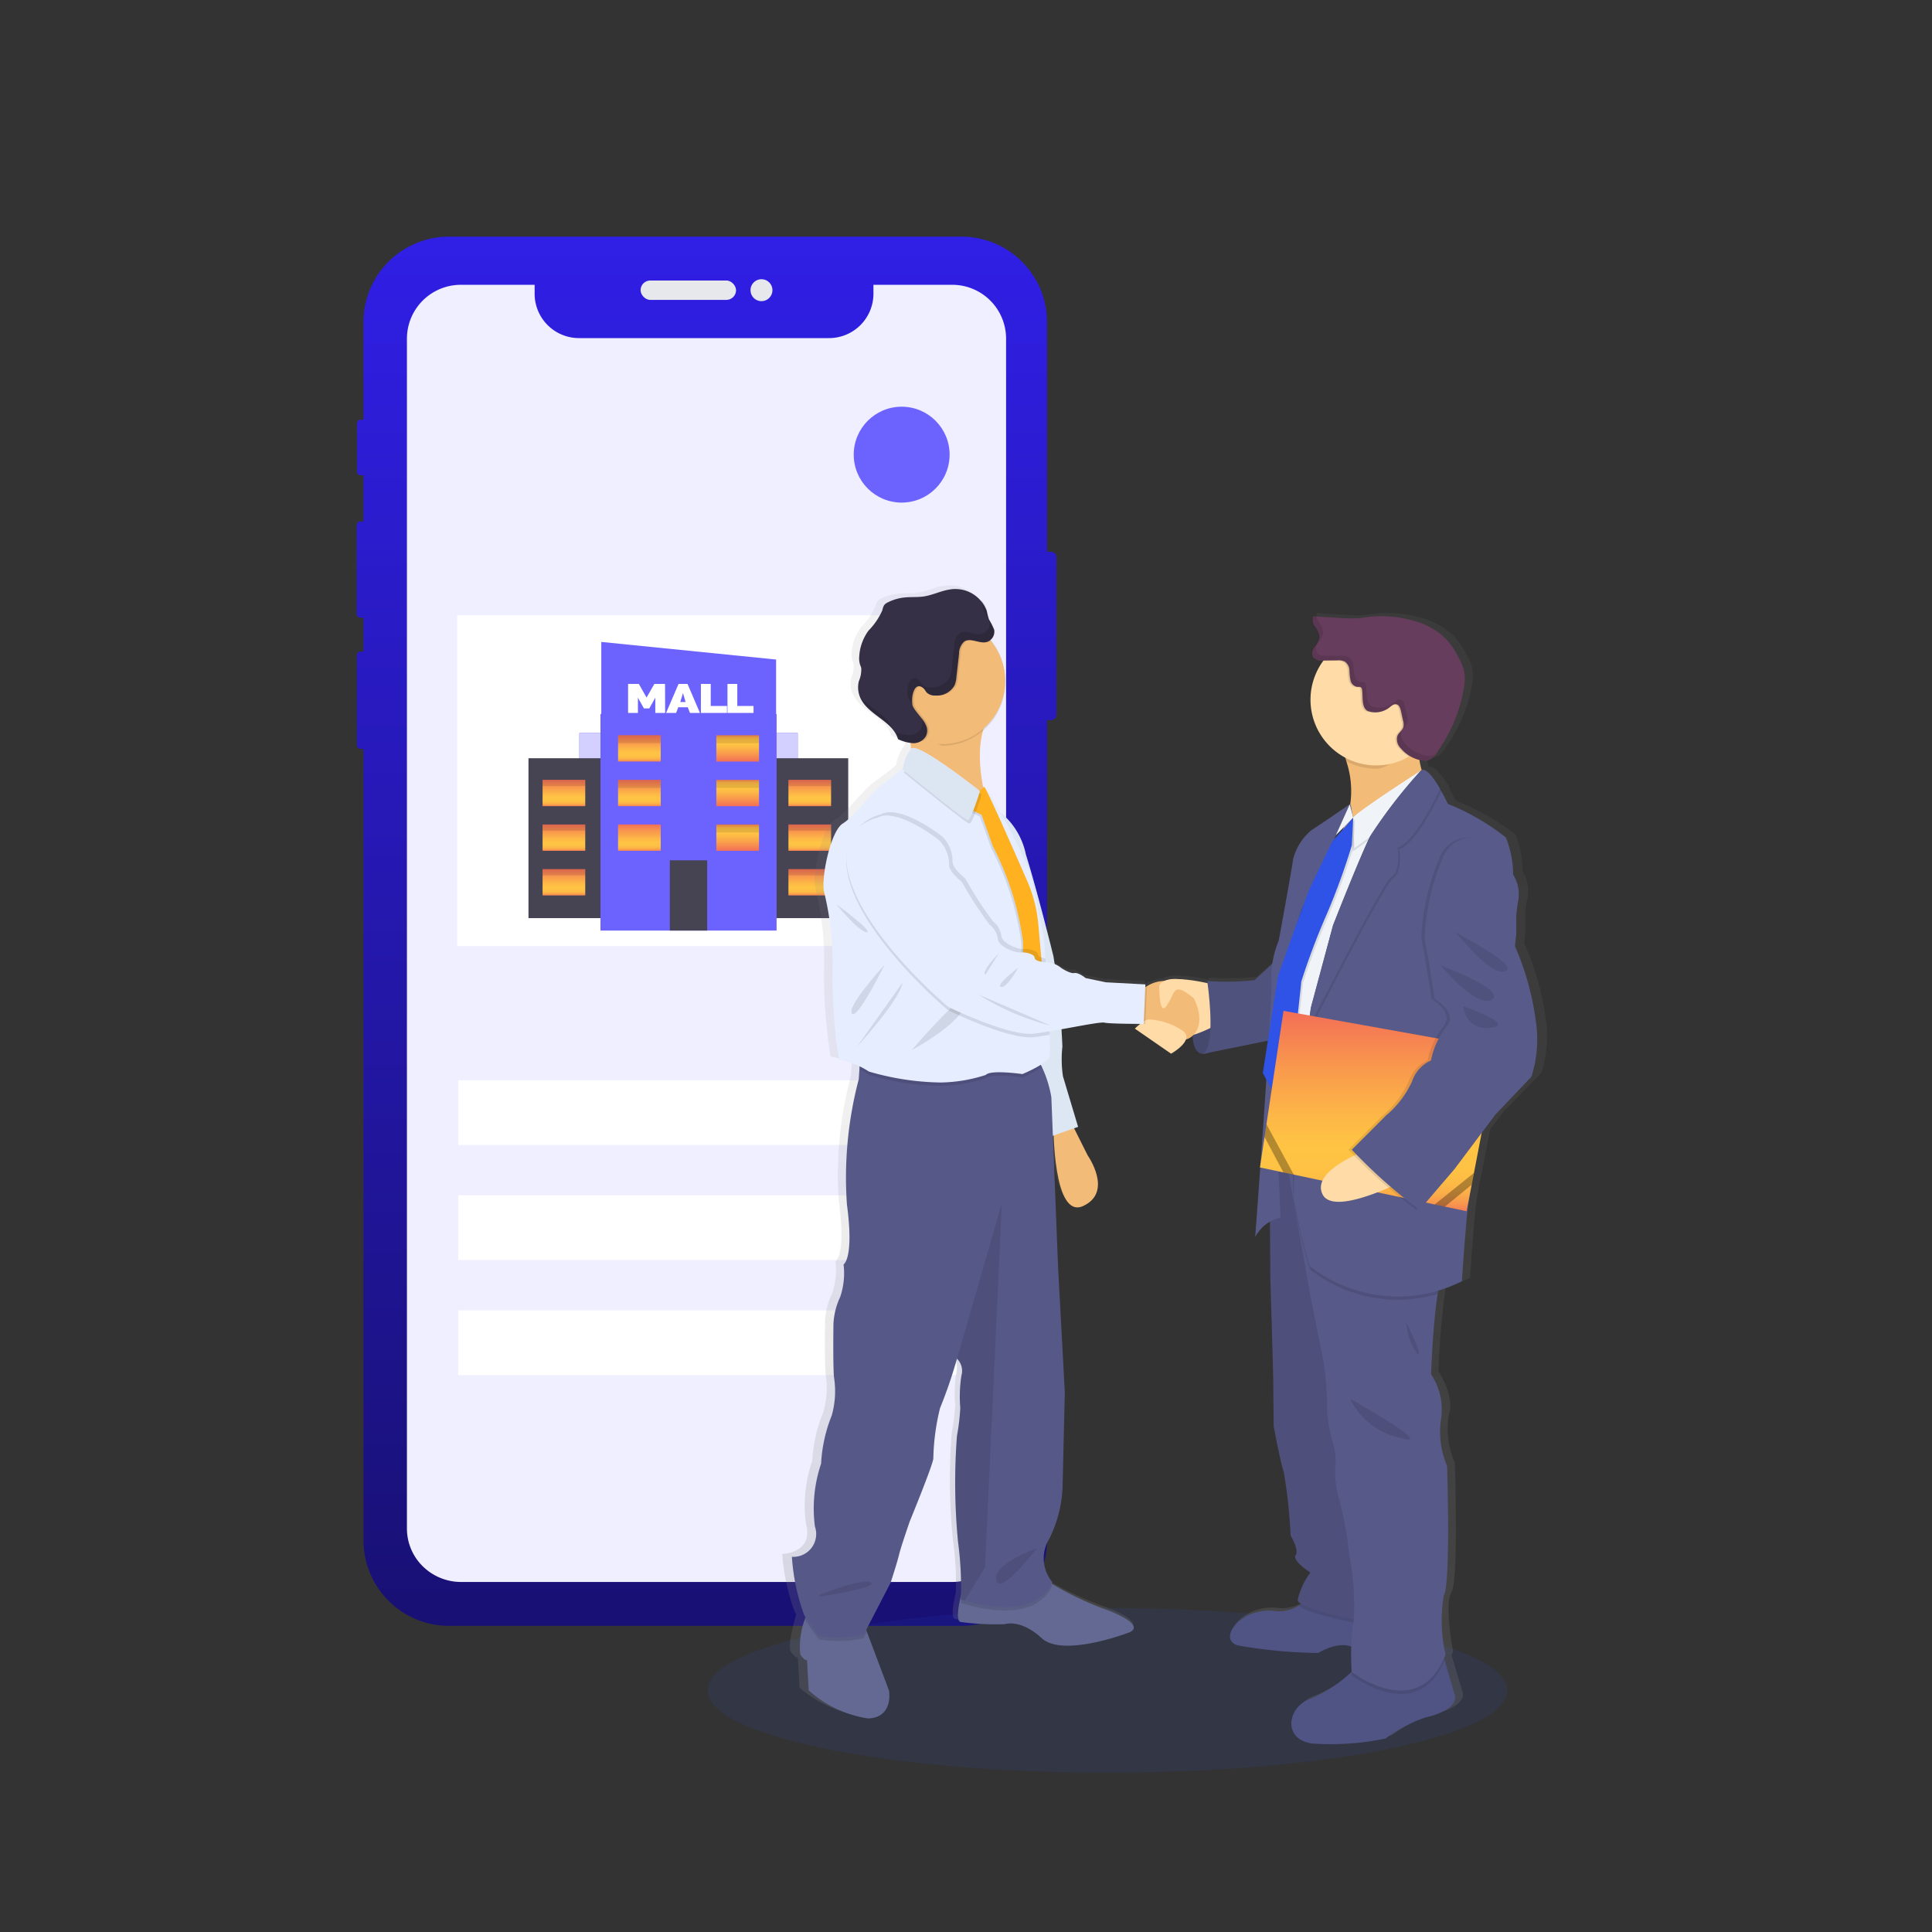 <svg xmlns="http://www.w3.org/2000/svg" xmlns:xlink="http://www.w3.org/1999/xlink" width="512" height="512" viewBox="0 0 80 80">
  <rect x="0" y="0" width="80" height="80" fill="#333333" stroke="none"/>
  <defs>
    <linearGradient id="linear-gradient" x1="0.5" x2="0.5" y2="1" gradientUnits="objectBoundingBox">
      <stop offset="0" stop-color="#301fe6"/>
      <stop offset="1" stop-color="#181073"/>
    </linearGradient>
    <linearGradient id="linear-gradient-2" x1="0.5" x2="0.5" y2="1" gradientUnits="objectBoundingBox">
      <stop offset="0.004" stop-color="#f36f56"/>
      <stop offset="0.306" stop-color="#f99c4c"/>
      <stop offset="0.545" stop-color="#fdb946"/>
      <stop offset="0.682" stop-color="#ffc444"/>
      <stop offset="0.804" stop-color="#fec144"/>
      <stop offset="0.867" stop-color="#fdb946"/>
      <stop offset="0.916" stop-color="#fbac49"/>
      <stop offset="0.958" stop-color="#f8994d"/>
      <stop offset="0.995" stop-color="#f58152"/>
      <stop offset="1" stop-color="#f57e53"/>
    </linearGradient>
    <linearGradient id="linear-gradient-15" x1="0.5" y1="1" x2="0.5" gradientUnits="objectBoundingBox">
      <stop offset="0" stop-color="gray" stop-opacity="0.251"/>
      <stop offset="0.54" stop-color="gray" stop-opacity="0.122"/>
      <stop offset="1" stop-color="gray" stop-opacity="0.102"/>
    </linearGradient>
  </defs>
  <g id="sales" transform="translate(-20.902 -69.965)">
    <g id="Group_11758" data-name="Group 11758" transform="translate(20.902 69.965)">
      <rect id="Rectangle_6568" data-name="Rectangle 6568" width="80" height="80" fill="#ccc" opacity="0"/>
      <g id="Group_11686" data-name="Group 11686" transform="translate(14.765 9.798)">
        <g id="Group_10" data-name="Group 10">
          <g id="Group_9" data-name="Group 9">
            <path id="Path_532" data-name="Path 532" d="M671.4,172.914v6.519a.228.228,0,0,1-.227.227h-.162v33.96a3.544,3.544,0,0,1-3.543,3.543h-21.22a3.543,3.543,0,0,1-3.542-3.543v-32.77h-.117a.161.161,0,0,1-.161-.16v-3.71a.161.161,0,0,1,.161-.161h.117v-1.4h-.118a.169.169,0,0,1-.168-.169V171.6a.168.168,0,0,1,.168-.168h.118V169.52h-.12a.149.149,0,0,1-.149-.149v-2a.149.149,0,0,1,.149-.15h.12V163.18a3.543,3.543,0,0,1,3.542-3.542h21.22a3.543,3.543,0,0,1,3.543,3.542v9.507h.162A.228.228,0,0,1,671.4,172.914Z" transform="translate(-642.42 -159.638)" fill="url(#linear-gradient)"/>
            <circle id="Ellipse_100" data-name="Ellipse 100" cx="0.455" cy="0.455" r="0.455" transform="translate(16.311 1.763)" fill="#e6e8ec"/>
            <path id="Path_533" data-name="Path 533" d="M688.244,181.952v49.285A2.231,2.231,0,0,1,686,233.451H665.683a2.262,2.262,0,0,1-1.591-.647,2.195,2.195,0,0,1-.658-1.566V181.952a2.232,2.232,0,0,1,2.248-2.214h3.04v.384a1.838,1.838,0,0,0,1.851,1.823H680.9a1.838,1.838,0,0,0,1.851-1.823v-.384H686A2.231,2.231,0,0,1,688.244,181.952Z" transform="translate(-661.349 -177.743)" fill="#f0efff"/>
            <rect id="Rectangle_175" data-name="Rectangle 175" width="20.645" height="2.68" transform="translate(4.209 34.934)" fill="#fff"/>
            <rect id="Rectangle_176" data-name="Rectangle 176" width="20.645" height="2.68" transform="translate(4.209 39.698)" fill="#fff"/>
            <rect id="Rectangle_177" data-name="Rectangle 177" width="20.645" height="2.68" transform="translate(4.209 44.462)" fill="#fff"/>
            <circle id="Ellipse_101" data-name="Ellipse 101" cx="1.985" cy="1.985" r="1.985" transform="translate(20.586 7.043)" fill="#6c63ff"/>
            <rect id="Rectangle_178" data-name="Rectangle 178" width="20.645" height="13.697" transform="translate(4.168 15.678)" fill="#fff"/>
            <rect id="Rectangle_179" data-name="Rectangle 179" width="3.953" height="0.803" rx="0.401" transform="translate(11.76 1.817)" fill="#e6e8ec"/>
          </g>
          <path id="Path_537" data-name="Path 537" d="M532.129,366.108h-.659a.162.162,0,0,1-.161-.161v-.552a.162.162,0,0,1,.161-.161h.659a.161.161,0,0,1,.161.161v.552A.161.161,0,0,1,532.129,366.108Z" transform="translate(-515.448 -341.548)" fill="#fff"/>
          <path id="Path_538" data-name="Path 538" d="M532.129,344.349h-.659a.162.162,0,0,1-.161-.161v-.539a.162.162,0,0,1,.161-.161h.659a.161.161,0,0,1,.161.161v.539A.161.161,0,0,1,532.129,344.349Z" transform="translate(-515.448 -321.204)" fill="#fff"/>
          <path id="Path_539" data-name="Path 539" d="M468.957,362.775H468.3a.161.161,0,0,1-.161-.161v-.552a.161.161,0,0,1,.161-.161h.659a.161.161,0,0,1,.161.161v.552A.161.161,0,0,1,468.957,362.775Z" transform="translate(-456.35 -338.43)" fill="#fff"/>
          <path id="Path_540" data-name="Path 540" d="M468.957,341.015H468.3a.162.162,0,0,1-.161-.161v-.539a.161.161,0,0,1,.161-.161h.659a.161.161,0,0,1,.161.161v.539A.162.162,0,0,1,468.957,341.015Z" transform="translate(-456.35 -318.086)" fill="#fff"/>
          <g id="Group_25045" data-name="Group 25045" transform="translate(6.232 16.783)">
            <g id="bankers" transform="translate(0 0.012)">
              <rect id="Rectangle_6568-2" data-name="Rectangle 6568" width="14" height="14" transform="translate(0.004 0.407)" fill="#ccc" opacity="0"/>
              <g id="undraw_Building_vpxo" transform="translate(0.886 2.971)">
                <rect id="Rectangle_77" data-name="Rectangle 77" width="9.044" height="7.621" transform="translate(2.106 0.788)" fill="#6c63ff"/>
                <rect id="Rectangle_78" data-name="Rectangle 78" width="9.044" height="7.621" transform="translate(2.106 0.788)" fill="#d3d0ff"/>
                <rect id="Rectangle_79" data-name="Rectangle 79" width="13.24" height="6.621" transform="translate(0 1.833)" fill="#464353"/>
                <rect id="Rectangle_80" data-name="Rectangle 80" width="7.293" height="8.969" transform="translate(2.981 0)" fill="#6c63ff"/>
                <rect id="Rectangle_81" data-name="Rectangle 81" width="1.767" height="1.091" transform="translate(0.584 2.727)" fill="url(#linear-gradient-2)"/>
                <rect id="Rectangle_82" data-name="Rectangle 82" width="1.767" height="1.091" transform="translate(0.584 4.576)" fill="url(#linear-gradient-2)"/>
                <rect id="Rectangle_83" data-name="Rectangle 83" width="1.767" height="1.091" transform="translate(0.584 6.424)" fill="url(#linear-gradient-2)"/>
                <rect id="Rectangle_84" data-name="Rectangle 84" width="1.767" height="1.091" transform="translate(3.709 0.879)" fill="url(#linear-gradient-2)"/>
                <rect id="Rectangle_85" data-name="Rectangle 85" width="1.767" height="1.091" transform="translate(3.709 2.727)" fill="url(#linear-gradient-2)"/>
                <rect id="Rectangle_86" data-name="Rectangle 86" width="1.767" height="1.091" transform="translate(3.709 4.576)" fill="url(#linear-gradient-2)"/>
                <rect id="Rectangle_87" data-name="Rectangle 87" width="1.767" height="1.091" transform="translate(9.546 1.97) rotate(180)" fill="url(#linear-gradient-2)"/>
                <rect id="Rectangle_88" data-name="Rectangle 88" width="1.767" height="1.091" transform="translate(9.546 3.818) rotate(180)" fill="url(#linear-gradient-2)"/>
                <rect id="Rectangle_89" data-name="Rectangle 89" width="1.767" height="1.091" transform="translate(9.546 5.666) rotate(180)" fill="url(#linear-gradient-2)"/>
                <rect id="Rectangle_90" data-name="Rectangle 90" width="1.767" height="1.091" transform="translate(10.764 2.727)" fill="url(#linear-gradient-2)"/>
                <rect id="Rectangle_91" data-name="Rectangle 91" width="1.767" height="1.091" transform="translate(10.764 4.576)" fill="url(#linear-gradient-2)"/>
                <rect id="Rectangle_92" data-name="Rectangle 92" width="1.767" height="1.091" transform="translate(10.764 6.424)" fill="url(#linear-gradient-2)"/>
                <rect id="Rectangle_93" data-name="Rectangle 93" width="1.546" height="2.909" transform="translate(5.854 6.06)" fill="#464353"/>
                <rect id="Rectangle_94" data-name="Rectangle 94" width="1.767" height="0.333" transform="translate(3.709 0.879)" opacity="0.1"/>
                <rect id="Rectangle_95" data-name="Rectangle 95" width="1.767" height="0.333" transform="translate(7.779 0.879)" opacity="0.1"/>
                <rect id="Rectangle_96" data-name="Rectangle 96" width="1.767" height="0.333" transform="translate(7.779 2.727)" opacity="0.1"/>
                <rect id="Rectangle_97" data-name="Rectangle 97" width="1.767" height="0.333" transform="translate(7.779 4.576)" opacity="0.1"/>
                <rect id="Rectangle_98" data-name="Rectangle 98" width="1.767" height="0.333" transform="translate(3.709 2.727)" opacity="0.1"/>
                <rect id="Rectangle_99" data-name="Rectangle 99" width="1.767" height="0.333" transform="translate(3.709 4.576)" opacity="0.1" fill="url(#linear-gradient-2)"/>
                <rect id="Rectangle_100" data-name="Rectangle 100" width="1.767" height="0.258" transform="translate(0.584 2.727)" opacity="0.1"/>
                <rect id="Rectangle_101" data-name="Rectangle 101" width="1.767" height="0.258" transform="translate(0.584 4.576)" opacity="0.1"/>
                <rect id="Rectangle_102" data-name="Rectangle 102" width="1.767" height="0.258" transform="translate(0.584 6.424)" opacity="0.1"/>
                <rect id="Rectangle_103" data-name="Rectangle 103" width="1.767" height="0.258" transform="translate(10.764 2.727)" opacity="0.1"/>
                <rect id="Rectangle_104" data-name="Rectangle 104" width="1.767" height="0.258" transform="translate(10.764 4.576)" opacity="0.1"/>
                <rect id="Rectangle_105" data-name="Rectangle 105" width="1.767" height="0.258" transform="translate(10.764 6.424)" opacity="0.1"/>
              </g>
            </g>
            <g id="shopping-mall" transform="translate(3.901 0)">
              <g id="Group_25040" data-name="Group 25040" transform="translate(0 0)">
                <g id="Group_25035" data-name="Group 25035">
                  <g id="Group_25034" data-name="Group 25034">
                    <path id="Path_24480" data-name="Path 24480" d="M100.334,131.534v3.629h7.239v-2.9Zm2.644,2.94h-.407v-.631l-.249.444H102.1l-.249-.444v.631h-.407v-1.2h.445l.32.563.322-.563h.443Zm1.028,0-.09-.234h-.395l-.088.234h-.416l.516-1.2h.372l.514,1.2Zm1.533,0h-1.08v-1.2h.407v.911h.673Zm1.1,0h-1.08v-1.2h.407v.911h.673Z" transform="translate(-100.334 -131.534)" fill="#6c63ff"/>
                  </g>
                </g>
                <g id="Group_25039" data-name="Group 25039" transform="translate(3.272 2.116)">
                  <g id="Group_25038" data-name="Group 25038" transform="translate(0 0)">
                    <path id="Path_24482" data-name="Path 24482" d="M272.723,270.585l-.111.371h.218Z" transform="translate(-272.612 -270.585)" fill="#6c63ff"/>
                  </g>
                </g>
              </g>
            </g>
          </g>
        </g>
        <g id="Group_12" data-name="Group 12" transform="translate(14.534 14.459)">
          <path id="Path_15650" data-name="Path 15650" d="M16.558,0C25.7,0,33.115,1.526,33.115,3.408S25.7,6.817,16.558,6.817,0,5.291,0,3.408,7.413,0,16.558,0Z" transform="translate(0 42.33)" fill="#2f53e6" opacity="0.1"/>
          <path id="Path_569" data-name="Path 569" d="M419.275,243.907a11.093,11.093,0,0,0-.876-3.033l.053-.523s.011-.262-.006-.654a2.975,2.975,0,0,1,.1-.726,1.5,1.5,0,0,0-.215-1.063,3.983,3.983,0,0,0-.3-1.535,9.922,9.922,0,0,0-2.468-1.4s-.115-.241-.278-.523l.015-.029a3.079,3.079,0,0,0-.491-.662c-.132-.141-.258-.221-.361-.182a2.933,2.933,0,0,1-.095-.415c.021.006.043.011.065.016a.667.667,0,0,0,.27.007.8.8,0,0,0,.443-.393,6.257,6.257,0,0,0,1.129-2.763,1.757,1.757,0,0,0-.029-.61,2.062,2.062,0,0,0-.191-.446,3.579,3.579,0,0,0-.54-.8,3.074,3.074,0,0,0-1.45-.794,5.019,5.019,0,0,0-1.873-.14c-.164.019-.327.046-.491.056a5.089,5.089,0,0,1-.622-.011l-1.07-.062,0-.016-.178-.011a.451.451,0,0,0,.087.437.745.745,0,0,1,.181.422.863.863,0,0,1-.207.409.393.393,0,0,0-.066.428.241.241,0,0,0,.043.047.539.539,0,0,0,.393.1h.025a2.663,2.663,0,0,0-.542,1.613,2.712,2.712,0,0,0,1.479,2.4c.015.053.031.108.046.164a5.01,5.01,0,0,1,.172,1.768l-.019.041-.011-.043s-1.261.855-1.636,1.082a2.362,2.362,0,0,0-.769,1.2c-.018.209-.608,3.367-.608,3.367a7.745,7.745,0,0,0-.3.975l-.753.662a11.58,11.58,0,0,1-2,.035l.013.087a6.791,6.791,0,0,0-1.207-.164,1.279,1.279,0,0,0-.654.087l-.016.007-.012.006a2.592,2.592,0,0,0-.687.193l-.073.032,0-.107-1.681-.087-.859-.174s-.3-.245-.483-.209-.554-.209-.554-.209a1.5,1.5,0,0,0-.276-.172c-.029-.2-.047-.318-.047-.318s-.668-2.651-1.169-4.21a3.587,3.587,0,0,0-1.1-1.777c-.127-.221-.21-.363-.21-.363a1.625,1.625,0,0,0-.433-.633c-.012-.02-.021-.029-.026-.029a.1.1,0,0,0-.048.007,5.2,5.2,0,0,1-.007-2.342,2.585,2.585,0,0,0,.944-1.992v-.069a2.573,2.573,0,0,0-.608-1.66l-.028-.031.021-.017a.438.438,0,0,0,.155-.422,2.884,2.884,0,0,0-.222-.429,2.793,2.793,0,0,1-.091-.35,1.08,1.08,0,0,0-.258-.449l.012.033a1.554,1.554,0,0,0-1.368-.46c-.369.059-.712.231-1.083.284-.266.038-.536.013-.8.04a2.085,2.085,0,0,0-.713.206.408.408,0,0,0-.151.111.6.6,0,0,0-.075.21,2.778,2.778,0,0,1-.587.844,1.975,1.975,0,0,0-.4,1.091.852.852,0,0,0,.029.3c.018.058.046.113.059.172a1.178,1.178,0,0,1-.1.537,1.046,1.046,0,0,0,.058.682c.323.723,1.384.964,1.6,1.723a2.111,2.111,0,0,0,.531.164c.015.075.028.151.039.228l-.014.008a1.627,1.627,0,0,0-.357.818l-.034.028c-.117.1-.517.42-.878.67-.429.3-1.145,1.291-1.645,1.588s-.913,2.126-.8,2.791a12.188,12.188,0,0,1,.375,3.21,20.85,20.85,0,0,0,.268,3.785,4.56,4.56,0,0,1,.877.26l-.009.136-.027.409a15.6,15.6,0,0,0-.5,5.187c.31,2.256-.143,2.488-.143,2.488a2.982,2.982,0,0,1-.143,1.349,2.9,2.9,0,0,0-.286,1.116s-.024,1.721.024,2.208a3.623,3.623,0,0,1-.1,1.582,6.058,6.058,0,0,0-.453,2,5.651,5.651,0,0,0-.262,2.605c.334,1.232-.981,1.256-.981,1.256a8.447,8.447,0,0,0,.525,2.419l.052.077-.028.1c-.135.491-.32,1.265-.191,1.452.191.28.286.232.286.232l.071,1.256a4.909,4.909,0,0,0,2.528,1.164c1.1-.046.882-1.164.882-1.164l-.935-2.424-.032-.082,1.039-1.963s.286-.86.357-1.163.46-1.375.46-1.375.981-2.326,1-2.605a9.032,9.032,0,0,1,.286-2.093,19.365,19.365,0,0,0,.716-2.044l.013.011a.689.689,0,0,1,.178.686,5.484,5.484,0,0,0-.048,1.348,9.166,9.166,0,0,1-.143,1.164,24.876,24.876,0,0,0,.048,4.4,12.433,12.433,0,0,1,.123,2.2c-.112.462-.21,1.036-.028,1.1a11.544,11.544,0,0,0,1.885.093s.667-.233,1.574.581,3.7-.232,3.7-.232.859-.233-.835-.907a14.405,14.405,0,0,1-2.443-1.119c.011-.022.024-.044.034-.068a1.519,1.519,0,0,1-.119-1.814,5.051,5.051,0,0,0,.549-2.14l.1-3.908-.286-5.188-.222-5.445.039-.013c.038,1,.233,3.384,1.256,2.922,1.288-.581.191-2.093.191-2.093l-.578-1.127.173-.059-.647-2.09a4.715,4.715,0,0,1-.025-1.232,4.883,4.883,0,0,0-.015-.72,12.9,12.9,0,0,1,1.8-.269c.172.042,1.133.05,1.51.052-.123.1-.222.192-.222.192l1.538,1.035s.522-.285.63-.588a.679.679,0,0,0,.288-.154c.016.357.111.744.442.753a.572.572,0,0,0,.24-.047l2.515-.5-.216,1.348.151.267c-.076,1.138-.164,2.345-.24,3.408l-.035.232.018,0c-.119,1.635-.215,2.874-.215,2.874a1.508,1.508,0,0,1,.627-.63l.016,2.427s.126,3.838.126,4.361.017,1.692.017,1.692.269,1.43.429,1.9a20.987,20.987,0,0,1,.286,2.617s.376.593.215.818.626.715.626.715a3.068,3.068,0,0,0-.537,1.134c0,.052.047.108.141.164-.03.024-.06.047-.093.07a1.634,1.634,0,0,1-1.084.219c-1.4-.123-2.38,1.169-1.521,1.43a20.975,20.975,0,0,0,3.435.314,1.918,1.918,0,0,1,1.39-.267c-.009.512.016.981.021,1.043l-.007.006a5.673,5.673,0,0,1-1.745,1.119c-.981.331-1.2,1.675.071,1.849a11.606,11.606,0,0,0,3.13-.209,5.766,5.766,0,0,1,1.7-.872c.734-.157,1.36-.506,1.235-.925-.082-.267-.292-.968-.434-1.439l-.025-.082c.022-.049.044-.1.065-.152,0,0-.375-1.954-.071-2.442s.143-5.373.143-5.373a3.527,3.527,0,0,1-.25-1.988c.269-.75-.429-1.815-.429-1.815a33.169,33.169,0,0,1,.281-3.322l.027-.147a6.7,6.7,0,0,0,1-.385s.179-2.687.286-3.3c.011-.057.025-.15.043-.27l.082-.431h0l.1-.491h0l.327-1.672.59-.764,1.521-1.554A4.918,4.918,0,0,0,419.275,243.907Zm-23.456-9.595-.012.008a.179.179,0,0,1,0-.018Zm15.028,1.9-.059.128.215-.214-.292.327.1-.206Zm-1.452,3-.18.48.115-.344Z" transform="translate(-384.585 -226.079)" fill="url(#linear-gradient-15)"/>
          <path id="Path_570" data-name="Path 570" d="M595.58,440.8s-.2,1.334.4,1.351,1-1.029,1-1.029l-.245-.837Z" transform="translate(-575.464 -422.773)" fill="#585b8a"/>
          <path id="Path_571" data-name="Path 571" d="M595.58,440.8s-.2,1.334.4,1.351,1-1.029,1-1.029l-.245-.837Z" transform="translate(-575.464 -422.773)" opacity="0.2"/>
          <path id="Path_572" data-name="Path 572" d="M399.248,748.98a4.736,4.736,0,0,1-2.465-1.162l-.07-1.255s-.092.047-.279-.232a3.249,3.249,0,0,1,.186-1.452c.064-.239.116-.409.116-.409l2.347.628.112.3.911,2.422S400.317,748.933,399.248,748.98Z" transform="translate(-392.595 -702.079)" fill="#636992"/>
          <path id="Path_573" data-name="Path 573" d="M483.821,726.172s-2.719,1.046-3.6.232-1.534-.581-1.534-.581a10.943,10.943,0,0,1-1.837-.093c-.178-.068-.082-.649.029-1.112.075-.32.157-.584.157-.584s2.672-.907,3.091-.349a2,2,0,0,0,.446.425,12.963,12.963,0,0,0,2.437,1.155C484.657,725.938,483.821,726.172,483.821,726.172Z" transform="translate(-466.384 -682.826)" fill="#636992"/>
          <path id="Path_574" data-name="Path 574" d="M525.773,496.35l.744,1.487s1.07,1.511-.186,2.092-1.232-3.346-1.232-3.346Z" transform="translate(-510.777 -474.249)" fill="#f3bb78"/>
          <path id="Path_575" data-name="Path 575" d="M495.25,338.61a3.033,3.033,0,0,1,1.3,1.929c.488,1.557,1.139,4.207,1.139,4.207a32.189,32.189,0,0,1,.371,3.742,4.825,4.825,0,0,0,.024,1.232l.627,2.092-1.255.442-1.929-7.391Z" transform="translate(-483.368 -329.408)" fill="#dce6f2"/>
          <path id="Path_576" data-name="Path 576" d="M495.25,338.61a3.033,3.033,0,0,1,1.3,1.929c.488,1.557,1.139,4.207,1.139,4.207a32.189,32.189,0,0,1,.371,3.742,4.825,4.825,0,0,0,.024,1.232l.627,2.092-1.255.442-1.929-7.391Z" transform="translate(-483.368 -329.408)" fill="#e5edff" opacity="0.05"/>
          <path id="Path_577" data-name="Path 577" d="M401.625,745.117l.112.3-.137.263a5.067,5.067,0,0,1-1.86.046s-.245-.311-.581-.824c.064-.239.116-.409.116-.409Z" transform="translate(-395.136 -702.097)" opacity="0.1"/>
          <path id="Path_578" data-name="Path 578" d="M482.016,724.219c-.678,1.536-2.982.966-3.623.774-.105-.032-.164-.053-.164-.053s0-.125.006-.322c.075-.32.157-.584.157-.584s2.672-.907,3.091-.349a2.008,2.008,0,0,0,.446.425A.791.791,0,0,0,482.016,724.219Z" transform="translate(-467.74 -682.826)" opacity="0.1"/>
          <path id="Path_579" data-name="Path 579" d="M403.29,481.061a1.545,1.545,0,0,0,.117,1.813c-.678,1.535-2.982.966-3.623.773-.106-.031-.164-.052-.164-.052a14.16,14.16,0,0,0-.116-2.371,25.46,25.46,0,0,1-.047-4.392,9.354,9.354,0,0,0,.139-1.163,5.667,5.667,0,0,1,.047-1.348.7.7,0,0,0-.173-.685l-.012-.012a19.356,19.356,0,0,1-.7,2.044,9.4,9.4,0,0,0-.279,2.092c-.024.279-.976,2.6-.976,2.6s-.371,1.069-.441,1.371-.349,1.163-.349,1.163l-1.12,2.162a5.069,5.069,0,0,1-1.859.047s-.255-.327-.6-.86a8.55,8.55,0,0,1-.511-2.416.945.945,0,0,0,.953-1.255,5.774,5.774,0,0,1,.256-2.6,6.188,6.188,0,0,1,.442-2,3.694,3.694,0,0,0,.092-1.581c-.047-.488-.023-2.208-.023-2.208a2.953,2.953,0,0,1,.279-1.115,3.048,3.048,0,0,0,.14-1.348s.441-.232.139-2.487a15.938,15.938,0,0,1,.491-5.183l.027-.409.042-.662s6.648-.419,7.182.093a1.764,1.764,0,0,1,.339.487,4.844,4.844,0,0,1,.384,1.237l.279,7.042.279,5.183-.093,3.9A5.191,5.191,0,0,1,403.29,481.061Z" transform="translate(-389.131 -441.62)" fill="#565988"/>
          <path id="Path_580" data-name="Path 580" d="M477.283,538.42l-.7,15.107-.837,1.377c-.105-.031-.164-.052-.164-.052a14.163,14.163,0,0,0-.116-2.371,25.449,25.449,0,0,1-.047-4.392,9.352,9.352,0,0,0,.139-1.163,5.666,5.666,0,0,1,.047-1.348.7.7,0,0,0-.173-.685l.011-.082Z" transform="translate(-465.094 -512.879)" opacity="0.1"/>
          <path id="Path_581" data-name="Path 581" d="M406.626,730.793s1.813-.72,2.092-.491-2.137.581-2.137.581Z" transform="translate(-401.949 -689.028)" opacity="0.1"/>
          <path id="Path_582" data-name="Path 582" d="M497.664,713.5c-.069.024-1.836.654-1.673,1.325S497.664,713.5,497.664,713.5Z" transform="translate(-484.039 -673.642)" opacity="0.1"/>
          <path id="Path_583" data-name="Path 583" d="M449.07,283.384a3.784,3.784,0,0,1,.279,2.162c-.313.733,3.381,1.987,3.381,1.987s-1.08-2.789-.034-4.359S449.07,283.384,449.07,283.384Z" transform="translate(-440.964 -277.912)" fill="#f3bb78"/>
          <path id="Path_584" data-name="Path 584" d="M651.108,767.3a5.58,5.58,0,0,0-1.656.872,11.031,11.031,0,0,1-3.051.209c-1.238-.174-1.028-1.517-.069-1.848a5.567,5.567,0,0,0,1.7-1.118c.157-.145.25-.245.25-.245l3.47-.7.135.461.423,1.438C652.433,766.792,651.823,767.141,651.108,767.3Z" transform="translate(-621.37 -720.443)" fill="#505484"/>
          <path id="Path_585" data-name="Path 585" d="M621.709,736.635a4.77,4.77,0,0,1-2.075-.191c-.61-.348-1.482.209-1.482.209a19.923,19.923,0,0,1-3.347-.314c-.836-.262.122-1.554,1.482-1.429a1.562,1.562,0,0,0,1.057-.219,1.114,1.114,0,0,0,.46-.69l2.944.174.409,1.043Z" transform="translate(-592.86 -692.465)" fill="#505484"/>
          <path id="Path_586" data-name="Path 586" d="M653.228,735.693s-3.421-.559-3.858-1a1.114,1.114,0,0,0,.461-.69l2.944.174.409,1.043Z" transform="translate(-624.885 -692.465)" opacity="0.1"/>
          <path id="Path_587" data-name="Path 587" d="M634.52,512.786l.035,5.107s.122,3.835.122,4.358.017,1.69.017,1.69.262,1.429.419,1.9a21.366,21.366,0,0,1,.279,2.617s.366.593.209.818.61.715.61.715a3.054,3.054,0,0,0-.523,1.133c-.032.453,3.9,1.1,3.9,1.1L638.059,516.5l-1.221-3.939Z" transform="translate(-611.25 -489.133)" fill="#575988"/>
          <path id="Path_588" data-name="Path 588" d="M634.52,512.786l.035,5.107s.122,3.835.122,4.358.017,1.69.017,1.69.262,1.429.419,1.9a21.366,21.366,0,0,1,.279,2.617s.366.593.209.818.61.715.61.715a3.054,3.054,0,0,0-.523,1.133c-.032.453,3.9,1.1,3.9,1.1L638.059,516.5l-1.221-3.939Z" transform="translate(-611.25 -489.133)" opacity="0.1"/>
          <path id="Path_589" data-name="Path 589" d="M679.865,764.935c-1.139,2.716-3.848.62-3.848.62s0-.052-.006-.142c.157-.145.25-.245.25-.245l3.47-.7S679.786,764.668,679.865,764.935Z" transform="translate(-649.347 -720.443)" opacity="0.1"/>
          <path id="Path_590" data-name="Path 590" d="M649.814,526.963c-1.116,2.862-3.888.715-3.888.715a10.035,10.035,0,0,1,.087-2.161,10.8,10.8,0,0,0-.192-2.72,14.652,14.652,0,0,0-.4-2.231,3.977,3.977,0,0,1-.174-1.325,2.527,2.527,0,0,0-.088-1.011,6.823,6.823,0,0,1-.245-1.325,13.99,13.99,0,0,0-.157-2.109l-.541-2.7-.976-5.526.305-.052,5.465-.958s1.029,5.234.679,5.77a2.253,2.253,0,0,0-.2.707c-.2,1.187-.274,3.319-.274,3.319a2.62,2.62,0,0,1,.419,1.813,3.614,3.614,0,0,0,.245,1.987s.157,4.881-.14,5.369A6.3,6.3,0,0,0,649.814,526.963Z" transform="translate(-619.256 -482.706)" fill="#575988"/>
          <path id="Path_591" data-name="Path 591" d="M671.521,291.866s-4.951,3.486-3.835,1.743a3.881,3.881,0,0,0,.255-3.037,7.172,7.172,0,0,0-.491-1.332s4.206-1.789,3.649-.186a3,3,0,0,0-.164,1.164A3.107,3.107,0,0,0,671.521,291.866Z" transform="translate(-641.487 -283.291)" fill="#f3bb78"/>
          <path id="Path_592" data-name="Path 592" d="M579.472,425.516s-2.092-.6-2.44-.012a1.771,1.771,0,0,0,.736,2.1c.631.209,2.08-.709,2.08-.709Z" transform="translate(-558.351 -408.957)" fill="#ffdba7"/>
          <path id="Path_593" data-name="Path 593" d="M603.839,416l-.872.8a11.023,11.023,0,0,1-1.953.034s.4,2.685-.174,3.016l3.521-.715Z" transform="translate(-580.324 -400.469)" fill="#585b8a"/>
          <path id="Path_594" data-name="Path 594" d="M603.839,416l-.872.8a11.023,11.023,0,0,1-1.953.034s.4,2.685-.174,3.016l3.521-.715Z" transform="translate(-580.324 -400.469)" opacity="0.1"/>
          <path id="Path_595" data-name="Path 595" d="M441.86,244.546a2.617,2.617,0,0,1-2.617,2.617c-1.343-.645-2.617-1.17-2.617-2.617a2.617,2.617,0,1,1,5.23,0Z" transform="translate(-429.537 -240.538)" opacity="0.1"/>
          <path id="Path_596" data-name="Path 596" d="M441.99,244.919a2.612,2.612,0,1,1-.592-1.654A2.612,2.612,0,0,1,441.99,244.919Z" transform="translate(-429.666 -240.981)" fill="#f3bb78"/>
          <path id="Path_597" data-name="Path 597" d="M434.382,461.586a5.919,5.919,0,0,1-.81.42s-1.325-.192-1.516.034a6.3,6.3,0,0,1-1.881.314,11.038,11.038,0,0,1-2.964-.453,1.572,1.572,0,0,0-.392-.232l.043-.662s6.647-.419,7.182.092A1.762,1.762,0,0,1,434.382,461.586Z" transform="translate(-420.534 -441.648)" opacity="0.1"/>
          <path id="Path_598" data-name="Path 598" d="M417.971,320.975c-.052.3-1.133.749-1.133.749s-1.325-.191-1.516.035a6.3,6.3,0,0,1-1.881.314,11.049,11.049,0,0,1-2.963-.454,3.327,3.327,0,0,0-1.238-.491,21.3,21.3,0,0,1-.261-3.782,12.478,12.478,0,0,0-.366-3.208c-.1-.662.3-2.492.784-2.788s1.186-1.29,1.6-1.586c.353-.249.742-.572.855-.67l.034-.028a1.65,1.65,0,0,1,.349-.818c.279-.277,2.841,1.761,2.841,1.761s.018.157.192-.139c.039-.066.377.421.436.627a24.192,24.192,0,0,1,1.482,2.944c.087.5.453,2.144.523,2.545.018.1.047.464.082.949.007.095.012.2.02.3.052.8.107,1.828.141,2.6,0,.088.007.173.01.255A8.667,8.667,0,0,1,417.971,320.975Z" transform="translate(-403.799 -301.506)" fill="#e5edff"/>
          <path id="Path_599" data-name="Path 599" d="M415,387.21s.958,1.168,1.272,1.168S415,387.21,415,387.21Z" transform="translate(-409.681 -374.034)" opacity="0.1"/>
          <path id="Path_600" data-name="Path 600" d="M424.2,417.91s-1.569,1.708-1.36,2.022S424.2,417.91,424.2,417.91Z" transform="translate(-416.866 -402.223)" opacity="0.1"/>
          <path id="Path_601" data-name="Path 601" d="M425.62,429.729s1.8-1.97,1.881-2.65Z" transform="translate(-419.432 -410.643)" opacity="0.1"/>
          <path id="Path_602" data-name="Path 602" d="M453.33,437.194s2.075-1.1,2.249-1.97S453.33,437.194,453.33,437.194Z" transform="translate(-444.876 -417.969)" opacity="0.1"/>
          <path id="Path_603" data-name="Path 603" d="M482.288,329.027l-.288.7.479.227.471,1.317a11.945,11.945,0,0,1,1.246,3.948,23.94,23.94,0,0,0,.235,3.381l.749-.139-.353-3.973a5.736,5.736,0,0,0-.456-1.784c-.6-1.371-1.712-3.9-1.783-3.9-.1,0-.029.035-.029.035Z" transform="translate(-471.202 -320.4)" opacity="0.1"/>
          <path id="Path_604" data-name="Path 604" d="M483.138,328.176l-.288.7.48.226.47,1.317a11.946,11.946,0,0,1,1.246,3.948,23.922,23.922,0,0,0,.235,3.381l.75-.139-.354-3.973a5.714,5.714,0,0,0-.455-1.784c-.6-1.371-1.712-3.9-1.782-3.9-.1,0-.029.035-.029.035Z" transform="translate(-471.982 -319.62)" fill="#ffb11f"/>
          <path id="Path_605" data-name="Path 605" d="M570.7,428.749a6.538,6.538,0,0,1-1.587-.654l-.147-.082.018-1.35a2.4,2.4,0,0,1,.267-.135,1.37,1.37,0,0,1,1.895.409C571.794,428.127,571.167,428.78,570.7,428.749Z" transform="translate(-551.06 -409.947)" fill="#f3bb78"/>
          <path id="Path_606" data-name="Path 606" d="M441.24,243.166a.387.387,0,0,1-.122.05c-.3.066-.648-.195-.909-.027a.658.658,0,0,0-.217.5q-.056.491-.111.975a1.2,1.2,0,0,1-.072.336.843.843,0,0,1-.8.427.478.478,0,0,1-.346-.115c-.056-.057-.087-.137-.149-.19-.409-.343-.533.5-.425.736.173.39.789.766.531,1.262a.473.473,0,0,1-.19.191,2.617,2.617,0,1,1,2.811-4.149Z" transform="translate(-429.508 -240.882)" opacity="0.1"/>
          <path id="Path_607" data-name="Path 607" d="M428.992,231.847c.061.052.093.132.149.189a.479.479,0,0,0,.346.114.839.839,0,0,0,.8-.428,1.163,1.163,0,0,0,.073-.335l.111-.975a.656.656,0,0,1,.217-.5c.26-.164.605.093.909.027a.444.444,0,0,0,.327-.512,2.886,2.886,0,0,0-.216-.429,2.809,2.809,0,0,1-.089-.349,1.385,1.385,0,0,0-1.562-.885c-.36.06-.694.231-1.055.284-.258.038-.523.013-.784.041a1.976,1.976,0,0,0-.7.205.4.4,0,0,0-.147.111.612.612,0,0,0-.074.209,2.8,2.8,0,0,1-.572.844,2.011,2.011,0,0,0-.388,1.088.873.873,0,0,0,.028.3c.017.057.044.113.057.172a1.2,1.2,0,0,1-.1.536,1.073,1.073,0,0,0,.057.682c.314.722,1.348.963,1.564,1.721a1.716,1.716,0,0,0,.608.164.587.587,0,0,0,.536-.274c.258-.491-.357-.872-.531-1.261C428.458,232.343,428.58,231.5,428.992,231.847Z" transform="translate(-420.058 -227.606)" fill="#353045"/>
          <path id="Path_608" data-name="Path 608" d="M671.14,289.054a3,3,0,0,0-.164,1.165c-.126.107-.263-.213-.409-.131-.4.231-.86.779-1.354.779a2.714,2.714,0,0,1-1.232-.3,7.181,7.181,0,0,0-.491-1.332S671.7,287.45,671.14,289.054Z" transform="translate(-641.523 -283.291)" opacity="0.1"/>
          <path id="Path_609" data-name="Path 609" d="M660.7,253.22a2.72,2.72,0,1,1-2.72-2.72A2.72,2.72,0,0,1,660.7,253.22Z" transform="translate(-630.294 -248.503)" fill="#ffdba7"/>
          <path id="Path_610" data-name="Path 610" d="M644.928,321.1s-.512.558-.581.6-1.554,6.3-1.58,6.369S641,333.794,641,333.794l-2.789,1.371.233-6.9,2.044-5.693s.675-.767.883-1.046,2.812-1.953,2.812-1.953l.445.917Z" transform="translate(-614.638 -311.925)" fill="#f0f3f7"/>
          <path id="Path_611" data-name="Path 611" d="M679.259,322.2l-3.207,2.3L676,323.232c.21-.279,2.812-1.952,2.812-1.952Z" transform="translate(-649.337 -313.495)" opacity="0.1"/>
          <path id="Path_612" data-name="Path 612" d="M680.127,320.487l-3.207,2.3-.05-1.26c.209-.28,2.812-1.953,2.812-1.953Z" transform="translate(-650.136 -311.925)" fill="#f0f3f7"/>
          <path id="Path_613" data-name="Path 613" d="M631.2,336.59l.107.561-.717.729.572-1.281s-1.227.855-1.594,1.081a2.328,2.328,0,0,0-.75,1.2c-.014.209-.593,3.364-.593,3.364a4.106,4.106,0,0,0-.313,1.5c.123.331-.662,10.773-.662,10.773a1.553,1.553,0,0,1,1.048-.8l-.28-6.171s.34-4.105.357-4.157l.793-2.432Z" transform="translate(-604.574 -327.553)" fill="#585b8a"/>
          <path id="Path_614" data-name="Path 614" d="M635.74,344.3l-.056,1.145a27.962,27.962,0,0,1-1.037,2.85,28.608,28.608,0,0,0-1.055,2.789l-.447,4.149-.767.349-.378-.7.628-4.007s1.185-3.381,1.36-3.731l.874-1.842Z" transform="translate(-608.935 -334.633)" opacity="0.1"/>
          <path id="Path_615" data-name="Path 615" d="M634.852,343.45l-.055,1.145a27.805,27.805,0,0,1-1.038,2.85,28.356,28.356,0,0,0-1.054,2.789l-.445,4.148-.767.348-.384-.7.628-4.007s1.185-3.382,1.359-3.73l.881-1.839Z" transform="translate(-608.118 -333.852)" fill="#2f53e6"/>
          <path id="Path_616" data-name="Path 616" d="M566.31,446.04l1.5,1.038s1.057-.593.441-.976a2.729,2.729,0,0,0-1.36-.442C566.693,445.66,566.31,446.04,566.31,446.04Z" transform="translate(-548.617 -427.704)" fill="#ffdba7"/>
          <path id="Path_617" data-name="Path 617" d="M578.779,425.3a.23.23,0,0,0-.109.2c0,.318.036,1.16.3.78.327-.465.267-.883.767-.581a2.943,2.943,0,0,1,.8.736l-.139-1S579.375,424.927,578.779,425.3Z" transform="translate(-559.966 -408.884)" fill="#ffdba7"/>
          <path id="Path_618" data-name="Path 618" d="M652.649,511.29a2.252,2.252,0,0,0-.2.707,5.909,5.909,0,0,1-5.293-1.021,26.625,26.625,0,0,1-.662-2.789,9.093,9.093,0,0,1,.008-1.709l5.465-.958S653,510.749,652.649,511.29Z" transform="translate(-622.215 -482.669)" opacity="0.1"/>
          <path id="Path_619" data-name="Path 619" d="M655.735,324.687a5.419,5.419,0,0,0-.087,1.377l-1.255,5.927s-.61,4.567-.715,5.177-.279,3.295-.279,3.295a5.9,5.9,0,0,1-6.3-.627,26.721,26.721,0,0,1-.662-2.789,47,47,0,0,1,.584-7.025c.073-.545.122-.889.122-.889l.915-3.4s1.124-2.868,1.543-3.7a20.933,20.933,0,0,1,2.1-2.716c.208-.133.542.335.79.761.187.322.327.621.327.621a9.665,9.665,0,0,1,2.4,1.39,4.08,4.08,0,0,1,.3,1.534A1.537,1.537,0,0,1,655.735,324.687Z" transform="translate(-622.163 -311.668)" fill="#585b8a"/>
          <path id="Path_620" data-name="Path 620" d="M658.575,323.359s.157.924-.245,1.2-3.28,5.956-3.46,6.311c.073-.546.122-.89.122-.89l.915-3.4s1.125-2.868,1.543-3.705a20.784,20.784,0,0,1,2.1-2.716c.209-.132.541.335.789.761C659.966,321.7,659.187,323.167,658.575,323.359Z" transform="translate(-629.935 -312.448)" opacity="0.1"/>
          <path id="Path_621" data-name="Path 621" d="M657.707,322.509s.156.924-.245,1.2-3.279,5.955-3.462,6.31c.073-.545.122-.889.122-.889l.915-3.4s1.124-2.868,1.543-3.7a20.927,20.927,0,0,1,2.1-2.716c.208-.133.542.335.79.761C659.1,320.85,658.318,322.317,657.707,322.509Z" transform="translate(-629.136 -311.668)" fill="#585b8a"/>
          <path id="Path_622" data-name="Path 622" d="M585.359,407.236l-.984,5.118h0l-.094.49h0l-.212,1.1-.9-.191-.421-.089-5.828-1.235-.429-.091-.978-.207.191-1.271.079-.528.706-4.686Z" transform="translate(-552.64 -388.046)" fill="url(#linear-gradient-2)"/>
          <path id="Path_623" data-name="Path 623" d="M662.384,511.92s-2.318.837-1.813,1.83,3.748-.767,3.748-.767Z" transform="translate(-635.104 -488.546)" fill="#ffdba7"/>
          <path id="Path_624" data-name="Path 624" d="M703.8,599.1a2.37,2.37,0,0,0,.436,1.272C704.584,600.685,703.8,599.1,703.8,599.1Z" transform="translate(-674.864 -568.596)" opacity="0.1"/>
          <path id="Path_625" data-name="Path 625" d="M675.24,637.68a3.007,3.007,0,0,0,2.074,1.622C678.97,639.773,675.24,637.68,675.24,637.68Z" transform="translate(-648.64 -604.022)" opacity="0.1"/>
          <path id="Path_626" data-name="Path 626" d="M666.641,253.3a2.719,2.719,0,0,1-1.363,2.358,1.45,1.45,0,0,1-.409-.341.528.528,0,0,1-.14-.512c.057-.138.209-.226.245-.369a.541.541,0,0,0-.013-.263c-.03-.135-.059-.27-.088-.4-.025-.114-.07-.249-.184-.277s-.208.067-.3.137a.933.933,0,0,1-.9.148c-.262-.141-.189-.615-.231-.871a.152.152,0,0,0-.057-.115.238.238,0,0,0-.118-.008.342.342,0,0,1-.3-.263,2.266,2.266,0,0,1-.047-.421.47.47,0,0,0-.188-.364.581.581,0,0,0-.31-.051l-.513.006a2.72,2.72,0,0,1,4.906,1.613Z" transform="translate(-636.234 -248.582)" opacity="0.1"/>
          <path id="Path_627" data-name="Path 627" d="M659.13,245.394c.089-.07.187-.164.3-.137s.158.164.183.276l.088.4a.547.547,0,0,1,.014.264c-.042.144-.192.231-.25.369a.528.528,0,0,0,.14.511,1.472,1.472,0,0,0,.841.5.619.619,0,0,0,.263.006.777.777,0,0,0,.432-.392,6.342,6.342,0,0,0,1.1-2.762,1.772,1.772,0,0,0-.028-.609,2.042,2.042,0,0,0-.186-.446,3.6,3.6,0,0,0-.526-.8,2.988,2.988,0,0,0-1.413-.792,4.785,4.785,0,0,0-1.824-.143c-.163.019-.32.046-.482.056a4.841,4.841,0,0,1-.607-.01l-1.2-.072a.468.468,0,0,0,.082.437.782.782,0,0,1,.177.422.867.867,0,0,1-.2.409.4.4,0,0,0-.065.428.457.457,0,0,0,.409.134l.607-.007a.581.581,0,0,1,.308.053.471.471,0,0,1,.188.364,2.394,2.394,0,0,0,.047.421.34.34,0,0,0,.3.263.22.22,0,0,1,.119.009.15.15,0,0,1,.057.114c.042.256-.036.729.231.871A.942.942,0,0,0,659.13,245.394Z" transform="translate(-630.901 -240.349)" fill="#663d5c"/>
          <path id="Path_628" data-name="Path 628" d="M679.591,353.386a1.333,1.333,0,0,0-1.4.9,9.557,9.557,0,0,0-.736,3.276c.192.941.419,2.51.419,2.51s.994.573.491,1.15a3.255,3.255,0,0,0-.645,1.4,1.45,1.45,0,0,0-.784.872,4.034,4.034,0,0,1-1.081,1.411l-1.412,1.412a21.006,21.006,0,0,0,2.807,2.492l1.446-1.691,1.708-2.266,1.482-1.554a5.1,5.1,0,0,0,.174-2.371,11.346,11.346,0,0,0-.854-3.033l.052-.523S681.415,353.612,679.591,353.386Z" transform="translate(-647.905 -342.968)" opacity="0.1"/>
          <path id="Path_629" data-name="Path 629" d="M681.3,353.388a1.333,1.333,0,0,0-1.4.9,9.556,9.556,0,0,0-.736,3.276c.191.941.418,2.51.418,2.51s.994.572.491,1.15a3.247,3.247,0,0,0-.644,1.4,1.452,1.452,0,0,0-.785.872,4.044,4.044,0,0,1-1.08,1.411l-1.412,1.412a21,21,0,0,0,2.807,2.492l1.447-1.691,1.7-2.266,1.482-1.554a5.087,5.087,0,0,0,.174-2.372,11.4,11.4,0,0,0-.854-3.033l.052-.523S683.124,353.614,681.3,353.388Z" transform="translate(-649.475 -342.97)" fill="#585b8a"/>
          <path id="Path_630" data-name="Path 630" d="M721.28,418.34s1.482,1.812,2.11,1.411S721.28,418.34,721.28,418.34Z" transform="translate(-690.915 -402.618)" opacity="0.1"/>
          <path id="Path_631" data-name="Path 631" d="M728.1,401.28c.157.052,1.447,1.848,2.11,1.636S728.1,401.28,728.1,401.28Z" transform="translate(-697.177 -386.953)" opacity="0.1"/>
          <path id="Path_632" data-name="Path 632" d="M732.58,439a.971.971,0,0,0,1.151.889C734.794,439.749,732.58,439,732.58,439Z" transform="translate(-701.291 -421.589)" opacity="0.1"/>
          <path id="Path_633" data-name="Path 633" d="M614.565,301.83l-.575,1.281.718-.729Z" transform="translate(-587.974 -292.715)" opacity="0.1"/>
          <path id="Path_634" data-name="Path 634" d="M614.565,300.98l-.575,1.281.718-.729Z" transform="translate(-587.974 -291.935)" fill="#f0f3f7"/>
          <path id="Path_635" data-name="Path 635" d="M579.065,465.047l-.429-.091-.787-1.478.079-.528Z" transform="translate(-554.789 -440.66)" opacity="0.3"/>
          <path id="Path_636" data-name="Path 636" d="M665.611,487.65l-.094.49h0l-1.115.91-.421-.089Z" transform="translate(-633.876 -463.34)" opacity="0.3"/>
          <path id="Path_637" data-name="Path 637" d="M428.637,353.059c-.216.036-.425.069-.617.093-1.063.14-3.591-1.115-3.591-1.115s-3.085-2.58-3.974-5.02,1.063-2.806,1.063-2.806c.736-.419,2.336.749,2.563.941a1.455,1.455,0,0,1,.4.994c-.018.314.523.715.523.715a15.516,15.516,0,0,0,1.151,1.778.91.91,0,0,1,.348.628c.07.3.68.54.941.523s.572.087.572.227c0,.112.256.168.466.186C428.546,351.093,428.607,352.264,428.637,353.059Z" transform="translate(-414.476 -334.467)" opacity="0.1"/>
          <path id="Path_638" data-name="Path 638" d="M430.2,349.672c-.164.026-.321.05-.468.069-1.063.14-3.591-1.115-3.591-1.115s-3.086-2.58-3.974-5.02,1.063-2.806,1.063-2.806c.736-.419,2.336.749,2.562.941a1.461,1.461,0,0,1,.4.994c-.017.314.523.715.523.715a15.524,15.524,0,0,0,1.151,1.778.913.913,0,0,1,.349.628c.07.3.68.54.941.523s.573.087.573.227c0,.082.146.136.307.163.006.095.012.2.02.3C430.108,347.871,430.164,348.9,430.2,349.672Z" transform="translate(-416.047 -331.336)" opacity="0.1"/>
          <path id="Path_639" data-name="Path 639" d="M569.255,428.84l-.066,1.567h-.071l-.147-.082.018-1.35A2.383,2.383,0,0,1,569.255,428.84Z" transform="translate(-551.06 -412.259)" opacity="0.1"/>
          <path id="Path_640" data-name="Path 640" d="M421.518,342.5s-1.952.366-1.063,2.806,3.974,5.021,3.974,5.021,2.528,1.255,3.591,1.115,2.684-.505,2.893-.453,1.622.052,1.622.052l.07-1.636-1.635-.087-.837-.174s-.3-.245-.471-.209-.54-.209-.54-.209a1.042,1.042,0,0,0-.491-.227c-.211,0-.61-.052-.61-.191s-.314-.245-.573-.226-.876-.227-.948-.527a.91.91,0,0,0-.348-.627A15.52,15.52,0,0,1,425,345.152s-.54-.4-.523-.714a1.463,1.463,0,0,0-.4-.994C423.852,343.252,422.249,342.085,421.518,342.5Z" transform="translate(-414.476 -332.9)" fill="#e5edff"/>
          <path id="Path_641" data-name="Path 641" d="M490.838,412.15s-.75.75-.559.889Z" transform="translate(-478.775 -396.934)" opacity="0.1"/>
          <path id="Path_642" data-name="Path 642" d="M498.734,419.4s-.976.75-.715.8S498.734,419.4,498.734,419.4Z" transform="translate(-485.87 -403.591)" opacity="0.1"/>
          <path id="Path_643" data-name="Path 643" d="M487,433a10.462,10.462,0,0,0,3,1.29Z" transform="translate(-475.793 -416.079)" opacity="0.1"/>
          <path id="Path_644" data-name="Path 644" d="M452.523,311.748s-.366,1.2-.506,1.2c-.11,0-1.95-1.49-2.717-2.116l.034-.028a1.645,1.645,0,0,1,.348-.818C449.961,309.712,452.523,311.748,452.523,311.748Z" transform="translate(-441.176 -303.103)" opacity="0.1"/>
          <path id="Path_645" data-name="Path 645" d="M451.664,310.038s-.365,1.2-.505,1.2c-.11,0-1.95-1.49-2.718-2.116l.034-.028a1.651,1.651,0,0,1,.349-.818C449.1,308,451.664,310.038,451.664,310.038Z" transform="translate(-440.386 -301.533)" fill="#dce6f2"/>
          <g id="Group_11" data-name="Group 11" transform="translate(6.341 0.581)" opacity="0.15">
            <path id="Path_646" data-name="Path 646" d="M427.49,282.54h0c.245.56.921.832,1.313,1.278C428.569,283.269,427.888,283,427.49,282.54Z" transform="translate(-427.49 -278.504)"/>
            <path id="Path_647" data-name="Path 647" d="M445.995,293.013a.588.588,0,0,1-.536.274,1.566,1.566,0,0,1-.538-.137,1.048,1.048,0,0,1,.139.3,1.711,1.711,0,0,0,.608.164.582.582,0,0,0,.536-.274c.156-.3-.007-.554-.2-.795A.52.52,0,0,1,445.995,293.013Z" transform="translate(-443.495 -287.687)"/>
            <path id="Path_648" data-name="Path 648" d="M454.729,234.417a2.8,2.8,0,0,0-.216-.428,2.669,2.669,0,0,1-.089-.35,1.085,1.085,0,0,0-.251-.449,1.035,1.035,0,0,1,.042.123,2.8,2.8,0,0,0,.092.352,2.81,2.81,0,0,1,.216.428.444.444,0,0,1-.327.512c-.3.066-.648-.2-.908-.027a.653.653,0,0,0-.218.5q-.055.491-.111.976a1.171,1.171,0,0,1-.072.335.842.842,0,0,1-.8.428.482.482,0,0,1-.345-.115,2.268,2.268,0,0,0-.15-.19c-.409-.343-.533.5-.425.736a1.48,1.48,0,0,0,.2.3c-.09-.27.036-1.047.435-.714a2.077,2.077,0,0,1,.149.19.485.485,0,0,0,.346.115.842.842,0,0,0,.8-.428,1.17,1.17,0,0,0,.072-.336q.056-.491.111-.975a.655.655,0,0,1,.217-.5c.261-.168.606.093.909.026A.443.443,0,0,0,454.729,234.417Z" transform="translate(-449.195 -233.19)"/>
          </g>
          <path id="Path_649" data-name="Path 649" d="M660.665,247.244a.632.632,0,0,1-.262-.007,1.472,1.472,0,0,1-.841-.5.526.526,0,0,1-.14-.512c.057-.138.208-.225.245-.369a.549.549,0,0,0-.014-.264l-.089-.4c-.025-.114-.069-.249-.183-.276s-.209.066-.3.137a.931.931,0,0,1-.9.148c-.262-.142-.189-.615-.231-.871a.152.152,0,0,0-.057-.114.233.233,0,0,0-.119-.009.342.342,0,0,1-.3-.262,2.325,2.325,0,0,1-.047-.421.472.472,0,0,0-.189-.364.588.588,0,0,0-.308-.053l-.607.007c-.15,0-.327-.01-.409-.134a.407.407,0,0,1,.065-.428.846.846,0,0,0,.2-.409.768.768,0,0,0-.177-.422.756.756,0,0,1-.1-.234l-.174-.011a.47.47,0,0,0,.082.437.78.78,0,0,1,.177.421.867.867,0,0,1-.2.409.4.4,0,0,0-.064.428.457.457,0,0,0,.409.135l.607-.007a.588.588,0,0,1,.308.054.469.469,0,0,1,.189.364,2.241,2.241,0,0,0,.047.421.339.339,0,0,0,.3.262.24.24,0,0,1,.119.009.154.154,0,0,1,.057.115c.042.255-.036.729.231.871a.927.927,0,0,0,.9-.148c.089-.07.188-.164.3-.137s.158.164.182.276l.089.4a.548.548,0,0,1,.013.264c-.041.143-.192.231-.25.368a.528.528,0,0,0,.14.512,1.471,1.471,0,0,0,.846.5.632.632,0,0,0,.263.007.617.617,0,0,0,.34-.258A.454.454,0,0,1,660.665,247.244Z" transform="translate(-630.685 -240.211)" opacity="0.1"/>
        </g>
      </g>
    </g>
  </g>
</svg>
